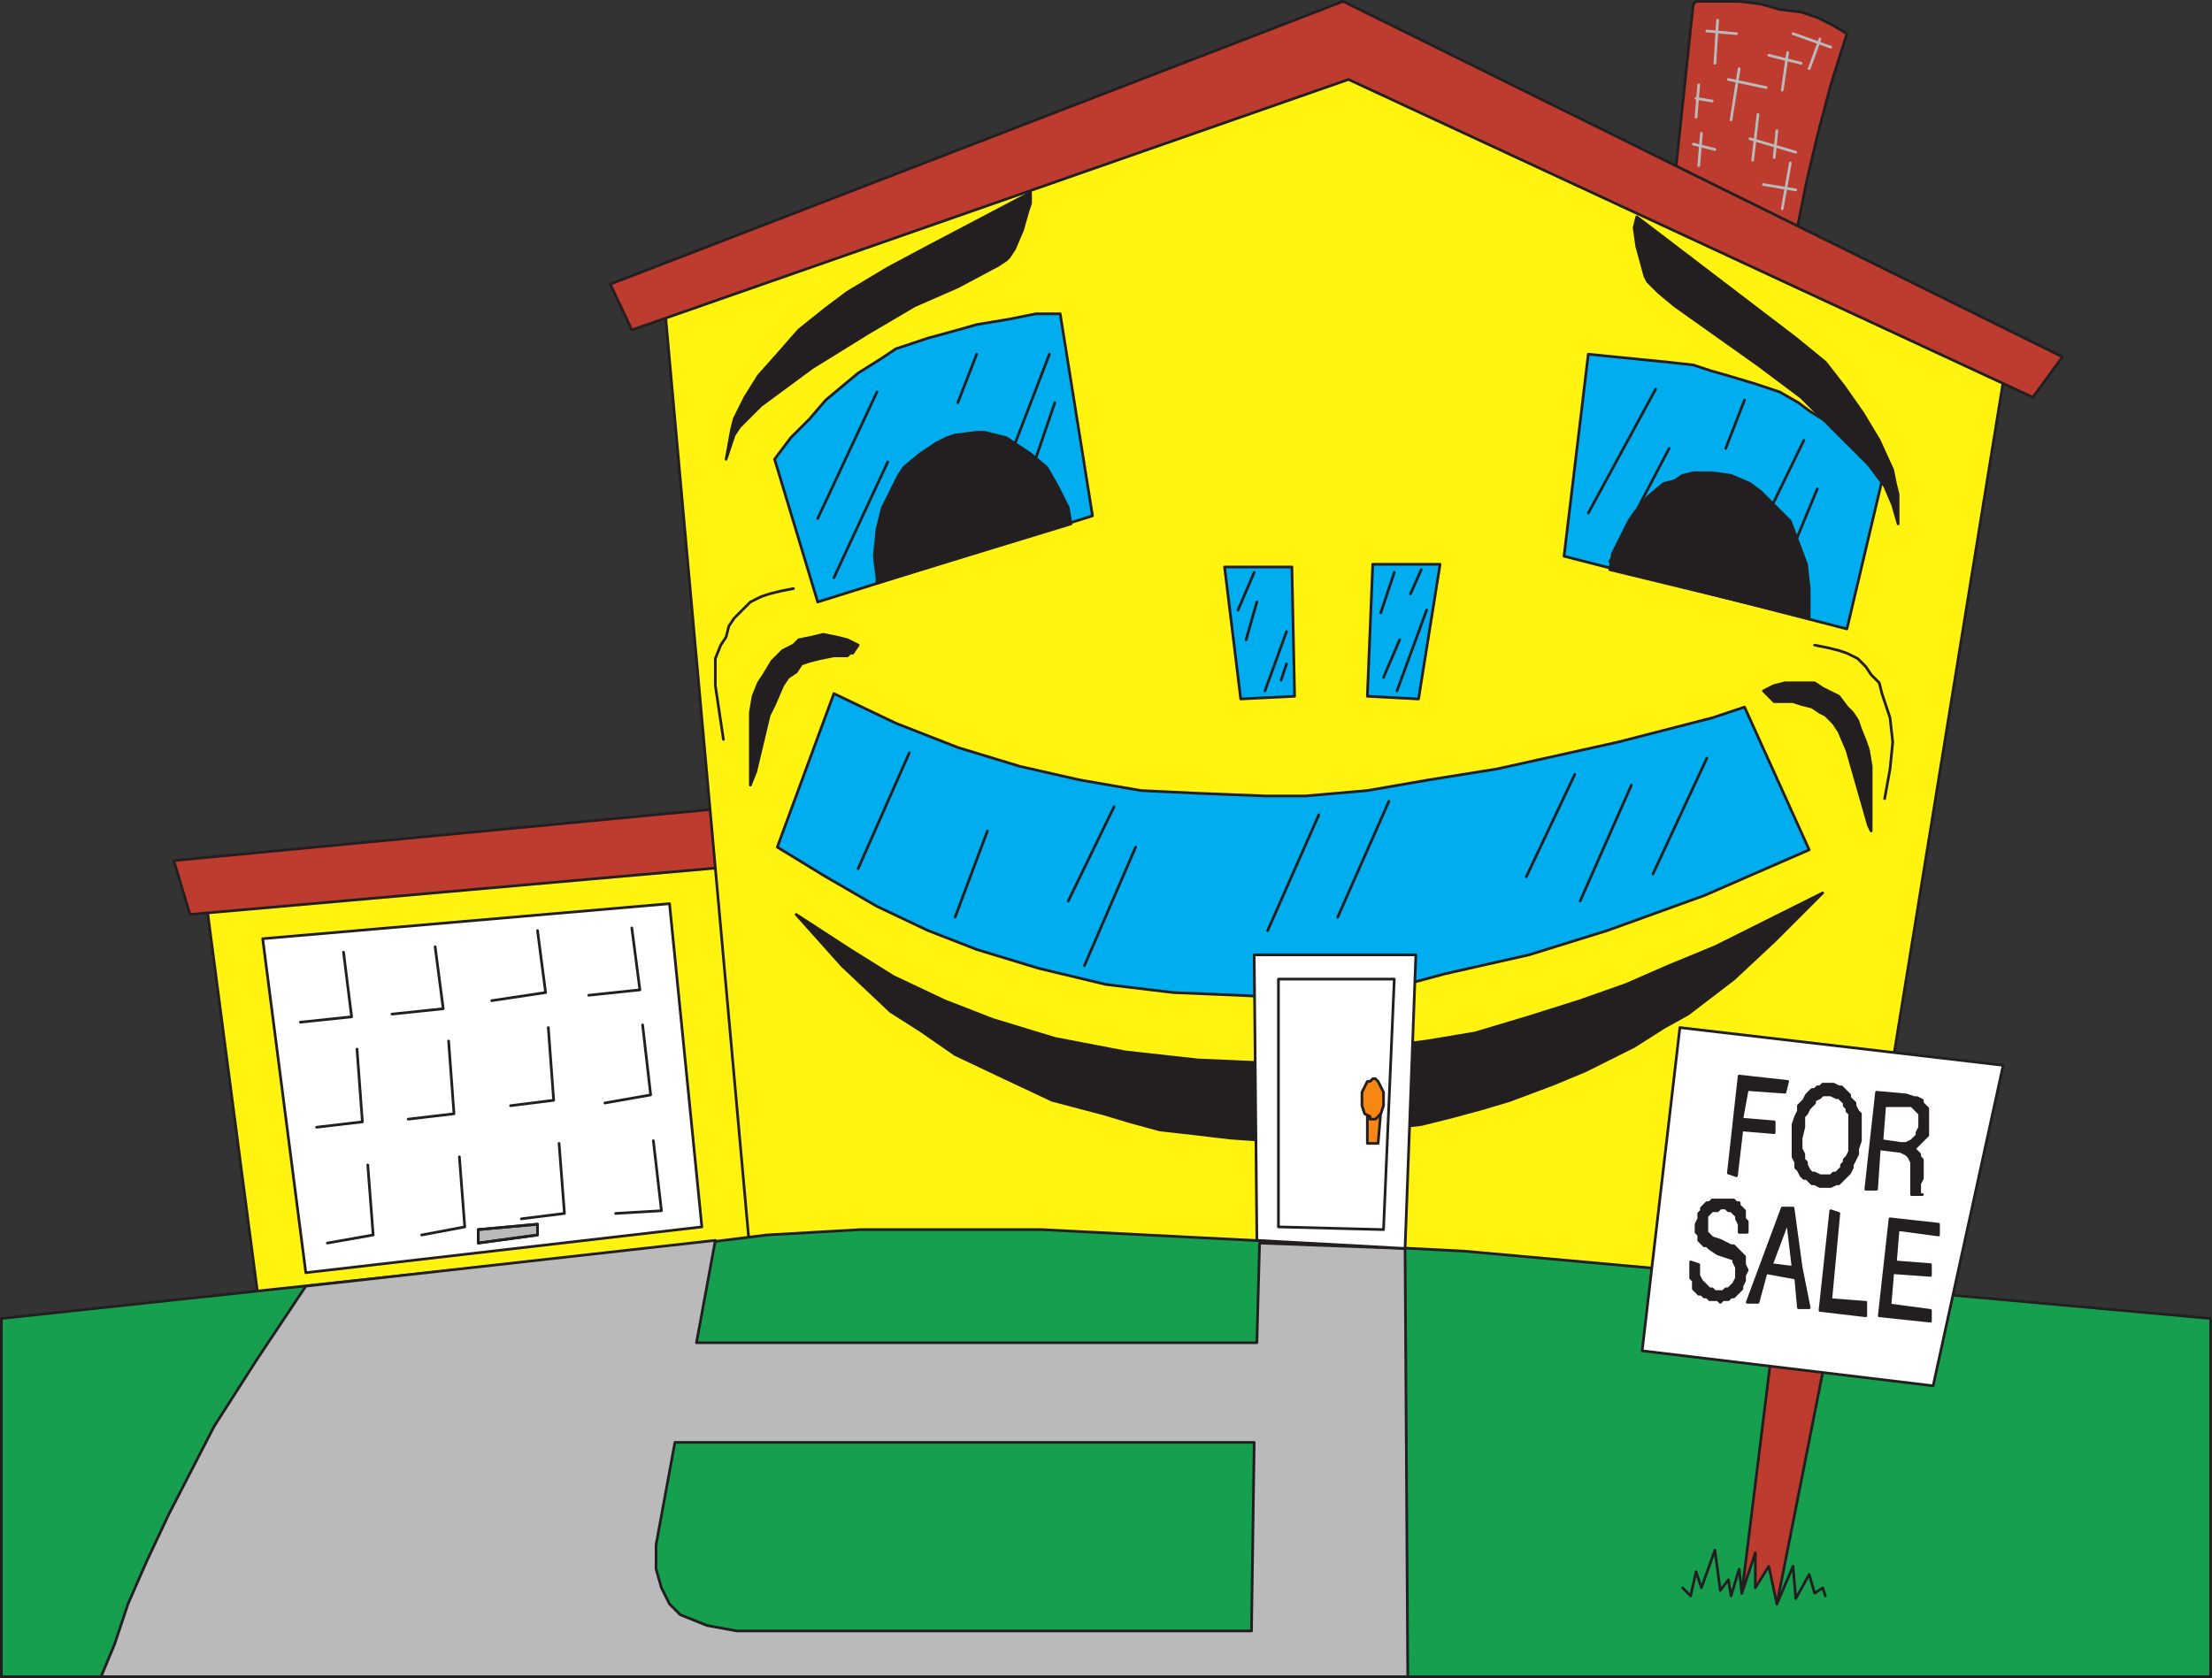 <svg xmlns="http://www.w3.org/2000/svg" width="615.75" height="467.25"><rect width="100%" height="100%" fill="#333333" stroke="none"/><path fill="#fff30f" fill-rule="evenodd" d="m57.375 250.875 148.5-12.75 10.5 121.5-143.25 11.25-15.75-120"/><path fill="none" stroke="#231f20" stroke-linecap="round" stroke-linejoin="round" stroke-miterlimit="10" stroke-width=".75" d="m57.375 250.875 148.5-12.75 10.5 121.5-143.25 11.25zm0 0"/><path fill="#be3b2f" fill-rule="evenodd" d="m48.375 239.625 157.5-15v16.5l-153 13.5-4.5-15"/><path fill="none" stroke="#231f20" stroke-linecap="round" stroke-linejoin="round" stroke-miterlimit="10" stroke-width=".75" d="m48.375 239.625 157.5-15v16.5l-153 13.5zm0 0"/><path fill="#fff" fill-rule="evenodd" d="m85.125 354.375-12-93 113.25-9.75 9 90-110.25 12.75"/><path fill="none" stroke="#231f20" stroke-linecap="round" stroke-linejoin="round" stroke-miterlimit="10" stroke-width=".75" d="m85.125 354.375-12-93 113.25-9.75 9 90zm0 0"/><path fill="none" stroke="#231f20" stroke-linecap="round" stroke-linejoin="round" stroke-miterlimit="10" stroke-width=".75" d="m95.625 265.125 2.25 18-14.25 1.5m37.5-21 2.25 17.25-14.25 1.5m40.5-23.25 2.25 17.25-15 2.25m39-20.25 2.25 17.25-14.25 1.5m-64.5 15 1.5 20.25-12.75 1.5m36.75-24 1.5 20.25-12.75 1.5m39-25.5 1.5 20.25-12 1.5m36.75-22.5 2.25 19.5-12.75 2.25m-66 17.25 1.5 19.5-12.75 2.25m36.75-24 1.5 19.5-12 2.25m38.25-25.5 1.5 19.5-12 1.5m36.75-21.75 2.25 19.5-12.75.75"/><path fill="#bbbaba" fill-rule="evenodd" d="M133.125 342.375v3.75l16.5-2.25v-3l-16.5 1.5"/><path fill="none" stroke="#231f20" stroke-linecap="round" stroke-linejoin="round" stroke-miterlimit="10" stroke-width=".75" d="M133.125 342.375v3.75l16.5-2.25v-3zm0 0"/><path fill="none" stroke="#231f20" stroke-linecap="round" stroke-linejoin="round" stroke-miterlimit="10" stroke-width=".75" d="M133.125 342.375v3.75l16.5-2.25v-3zm0 0"/><path fill="#be3b2f" fill-rule="evenodd" d="M472.125.375h12l6 .75 5.25 1.5 6 .75 4.5 1.5 4.5 2.25 3.75 2.25-4.5 14.25-3.75 14.25-3 12.75-3 15-33.75-15 4.5-42.75.75-6.75.75-.75"/><path fill="none" stroke="#231f20" stroke-linecap="round" stroke-linejoin="round" stroke-miterlimit="10" stroke-width=".75" d="M472.125.375h12l6 .75 5.25 1.5 6 .75 4.5 1.5 4.5 2.25 3.75 2.25-4.5 14.25-3.75 14.25-3 12.75-3 15-33.75-15 4.5-42.75.75-6.75zm0 0"/><path fill="none" stroke="#bbbaba" stroke-linecap="round" stroke-linejoin="round" stroke-miterlimit="10" stroke-width=".75" d="m478.125 5.625-.75 12m6.75 1.5-2.25 14.25m16.5 12-2.25 12.75m10.5-47.25-3 8.25m-6-4.5-1.5 10.5m-22.5 12-.75 9m16.5-14.25-1.5 12.75m-12.75-36 8.25.75m-2.25 12.75 10.5 2.25m-20.25 15.75 6 1.5m13.5 9.75 9 1.5m-12.75-14.25 12.75 3.75m-5.25-6-.75 7.5m-1.5-28.5 9 2.25m-2.25-8.25 10.5 3.75m-37.5 14.25 4.5.75m-3.75-4.5-.75 9"/><path fill="#fff30f" fill-rule="evenodd" d="m184.875 83.625 190.5-64.5 183 82.5-32.25 198.75-3 73.5-313.5-15.75-24.75-274.5"/><path fill="none" stroke="#231f20" stroke-linecap="round" stroke-linejoin="round" stroke-miterlimit="10" stroke-width=".75" d="m184.875 83.625 190.5-64.5 183 82.5-32.25 198.75-3 73.5-313.5-15.75zm0 0"/><path fill="#be3b2f" fill-rule="evenodd" d="m169.875 79.125 6 12.75 199.5-69.75 190.5 88.5 8.25-11.25-200.25-99-204 78.75"/><path fill="none" stroke="#231f20" stroke-linecap="round" stroke-linejoin="round" stroke-miterlimit="10" stroke-width=".75" d="m169.875 79.125 6 12.75 199.5-69.75 190.5 88.5 8.25-11.25-200.25-99zm0 0"/><path fill="#231f20" fill-rule="evenodd" d="m238.875 179.625-3-1.5-3-.75-3.75-.75-3 .75-3.75.75-1.5 1.5-3 1.5-3 3-2.25 3.75-1.5 2.25-1.5 3.75-.75 4.5v20.25l1.5-3.75 3.75-15.75 1.5-3 2.25-5.25 1.5-2.25 2.25-1.5 1.5-2.25 2.25-.75 3-.75 3.75-.75h3.75l.75-.75h.75l1.5-2.25"/><path fill="none" stroke="#231f20" stroke-linecap="round" stroke-linejoin="round" stroke-miterlimit="10" stroke-width=".75" d="m238.875 179.625-3-1.5-3-.75-3.75-.75-3 .75-3.75.75-1.5 1.5-3 1.5-3 3-2.25 3.75-1.5 2.25-1.5 3.75-.75 4.5v20.25l1.5-3.75 3.75-15.75 1.5-3 2.25-5.25 1.5-2.25 2.25-1.5 1.5-2.25 2.25-.75 3-.75 3.75-.75h3.75l.75-.75h.75zm0 0"/><path fill="#231f20" fill-rule="evenodd" d="m490.875 192.375 3-1.5 3-.75h8.25l2.25 1.5 4.5 2.25 2.25 3 1.5 1.5 1.5 2.25.75 2.25 1.5 3.75.75 2.25.75 4.5v18l-.75-1.5-6-21-2.25-5.25-1.5-2.25-2.25-2.25-1.5-.75-2.25-1.5-3-.75-2.25-.75h-5.25l-3-3"/><path fill="none" stroke="#231f20" stroke-linecap="round" stroke-linejoin="round" stroke-miterlimit="10" stroke-width=".75" d="m490.875 192.375 3-1.5 3-.75h8.25l2.25 1.5 4.5 2.25 2.25 3 1.5 1.5 1.5 2.25.75 2.25 1.5 3.75.75 2.25.75 4.5v18l-.75-1.5-6-21-2.25-5.25-1.5-2.25-2.25-2.25-1.5-.75-2.25-1.5-3-.75-2.25-.75h-5.25zm-270-28.5-3.75.75-3 .75-2.25.75-3 1.5-4.5 4.5-1.5 2.25-.75 3-1.5 2.25-1.5 3.75v7.5l2.25 15"/><path fill="none" stroke="#231f20" stroke-linecap="round" stroke-linejoin="round" stroke-miterlimit="10" stroke-width=".75" d="m505.125 179.625 3.75.75 3 .75 2.25.75 3 1.5 2.25 2.25 1.5 2.25 2.25 2.25.75 3 2.25 6.75.75 6.75-.75 7.5-1.5 8.25"/><path fill="#231f20" fill-rule="evenodd" d="m221.625 254.625 15 9.75 12 7.5 14.25 6.75 13.5 5.25 17.25 5.25 19.5 3.75 20.25 2.25 17.25.75 46.5-6 13.5-2.25 15-4.5 14.25-4.5 12.75-4.5 12-5.25 12.75-5.25 30-15-13.5 13.5-11.25 10.5-12.75 9.75-6.75 3.75-8.25 5.25-13.5 6.75-9 3.75-12 4.5-7.5 2.25-8.25 2.25-9 2.25-6.75.75-24 3-12 .75-10.5-.75-12.75-1.5-6.75-.75-8.25-2.25-7.5-2.25-14.25-3.75-12.75-6-14.25-6.75-9.75-6.75-8.25-5.25-13.5-12.75-12.75-14.25"/><path fill="none" stroke="#231f20" stroke-linecap="round" stroke-linejoin="round" stroke-miterlimit="10" stroke-width=".75" d="m221.625 254.625 15 9.75 12 7.5 14.25 6.75 13.5 5.25 17.25 5.25 19.5 3.75 20.25 2.25 17.25.75 46.5-6 13.5-2.25 15-4.5 14.25-4.5 12.75-4.5 12-5.25 12.75-5.25 30-15-13.5 13.5-11.25 10.5-12.75 9.75-6.75 3.75-8.25 5.25-13.5 6.75-9 3.75-12 4.5-7.5 2.25-8.25 2.25-9 2.25-6.75.75-24 3-12 .75-10.5-.75-12.75-1.5-6.75-.75-8.25-2.25-7.5-2.25-14.25-3.75-12.75-6-14.25-6.75-9.75-6.75-8.25-5.25-13.5-12.75zm0 0"/><path fill="#179f50" fill-rule="evenodd" d="m.375 367.125 189-20.25 24-3 26.25-1.5h50.25l117.75 6 207.75 18.75v99.75h-615v-99.75"/><path fill="none" stroke="#231f20" stroke-linecap="round" stroke-linejoin="round" stroke-miterlimit="10" stroke-width=".75" d="m.375 367.125 189-20.25 24-3 26.25-1.5h50.25l117.75 6 207.75 18.75v99.75h-615zm0 0"/><path fill="#bbbaba" fill-rule="evenodd" d="m85.125 358.125 114-12.75-5.25 28.5h156l.75-27.75 40.5 1.5.75 119.25H28.125l3.75-9 3.75-11.25 5.25-12 6-12.75 12.75-24.75 12-18.75 13.5-20.25"/><path fill="none" stroke="#231f20" stroke-linecap="round" stroke-linejoin="round" stroke-miterlimit="10" stroke-width=".75" d="m85.125 358.125 114-12.75-5.25 28.5h156l.75-27.75 40.5 1.5.75 119.25H28.125l3.75-9 3.75-11.25 5.25-12 6-12.75 12.75-24.75 12-18.75zm0 0"/><path fill="#179f50" fill-rule="evenodd" d="M187.875 401.625h161.25l-.75 52.5h-143.25l-8.25-1.5-7.5-3-3-3-2.25-4.5-1.5-5.25v-6.75l5.25-28.5"/><path fill="none" stroke="#231f20" stroke-linecap="round" stroke-linejoin="round" stroke-miterlimit="10" stroke-width=".75" d="M187.875 401.625h161.25l-.75 52.5h-143.25l-8.25-1.5-7.5-3-3-3-2.25-4.5-1.5-5.25v-6.75zm0 0"/><path fill="#be3b2f" fill-rule="evenodd" d="m484.875 443.625 8.25-66.75 15 1.5-13.5 68.25-2.25-10.5-3.75 6v-9.75l-3.75 11.25"/><path fill="none" stroke="#231f20" stroke-linecap="round" stroke-linejoin="round" stroke-miterlimit="10" stroke-width=".75" d="m484.875 443.625 8.25-66.75 15 1.5-13.5 68.25-2.25-10.5-3.75 6v-9.75zm0 0"/><path fill="#fff" fill-rule="evenodd" d="m467.625 286.125-10.5 90 81 9.75 19.5-89.25-90-10.5"/><path fill="none" stroke="#231f20" stroke-linecap="round" stroke-linejoin="round" stroke-miterlimit="10" stroke-width=".75" d="m467.625 286.125-10.5 90 81 9.75 19.5-89.25zm.75 156 2.25 2.25 1.5-6.75 1.5 4.5 3.75-10.5 1.5 11.25 2.25-3 .75 4.5 2.25-7.5.75 6.75m9.75 3 4.5-10.5.75 9 3.75-6.75 1.5 5.25 2.25-1.5.75 2.25"/><path fill="#231f20" fill-rule="evenodd" d="m470.625 351.375 2.25.75v3l.75 1.5 2.25 2.25h.75l.75.75h2.25l.75-.75h.75l1.5-1.5.75-1.5v-3l-.75-1.5v-.75l-4.5-1.5-2.25-1.5-.75-.75h-.75l-1.5-1.5v-1.5l-.75-.75v-2.25l.75-1.5v-1.5l.75-.75v-.75l1.5-1.5h.75l.75-.75h6l.75.75h.75v.75l1.5 1.5v2.25l.75.75v3h-2.25v-2.25l-.75-1.5v-.75l-1.5-1.5h-.75l-.75-.75h-1.5l-.75.75h-1.5l-1.5 1.5v4.5l1.5 1.5 2.25.75 3 1.5h.75l3 3v2.25l.75 1.5-.75 1.5v1.5l-.75 1.5v.75l-2.25 2.25h-.75l-.75.75h-1.5l-.75.75-.75-.75h-2.25l-.75-.75h-.75l-.75-.75h-.75l-1.5-1.5v-2.25l-.75-.75v-4.5"/><path fill="none" stroke="#231f20" stroke-linecap="round" stroke-linejoin="round" stroke-miterlimit="10" stroke-width=".75" d="m470.625 351.375 2.25.75v3l.75 1.5 2.25 2.25h.75l.75.75h2.25l.75-.75h.75l1.5-1.5.75-1.5v-3l-.75-1.5v-.75l-4.5-1.5-2.25-1.5-.75-.75h-.75l-1.5-1.5v-1.5l-.75-.75v-2.25l.75-1.5v-1.5l.75-.75v-.75l1.5-1.5h.75l.75-.75h6l.75.75h.75v.75l1.5 1.5v2.25l.75.75v3h-2.25v-2.25l-.75-1.5v-.75l-1.5-1.5h-.75l-.75-.75h-1.5l-.75.75h-1.5l-1.5 1.5v4.5l1.5 1.5 2.25.75 3 1.5h.75l3 3v2.25l.75 1.5-.75 1.5v1.5l-.75 1.5v.75l-2.25 2.25h-.75l-.75.75h-1.5l-.75.75-.75-.75h-2.25l-.75-.75h-.75l-.75-.75h-.75l-1.5-1.5v-2.25l-.75-.75zm0 0"/><path fill="#231f20" fill-rule="evenodd" d="m486.375 362.625 9.75-26.25h3l2.25 16.5h-2.25l-1.5-12.75-4.5 12 6 .75h2.25l2.25 11.25h-3l-.75-8.25-8.25-1.5-2.25 8.25h-3"/><path fill="none" stroke="#231f20" stroke-linecap="round" stroke-linejoin="round" stroke-miterlimit="10" stroke-width=".75" d="m486.375 362.625 9.75-26.25h3l2.25 16.5h-2.25l-1.5-12.75-4.5 12 6 .75h2.25l2.25 11.25h-3l-.75-8.25-8.25-1.5-2.25 8.25zm0 0"/><path fill="#231f20" fill-rule="evenodd" d="m506.625 364.875 3-27.75 2.25.75-2.25 24 9.75.75v3.75l-12.75-1.5"/><path fill="none" stroke="#231f20" stroke-linecap="round" stroke-linejoin="round" stroke-miterlimit="10" stroke-width=".75" d="m506.625 364.875 3-27.75 2.25.75-2.25 24 9.75.75v3.75zm0 0"/><path fill="#231f20" fill-rule="evenodd" d="m523.125 366.375 3-27 13.5 1.5v3l-11.25-1.5-.75 9 9.75.75v3l-10.5-.75-.75 9 11.25 1.5v3l-14.25-1.5"/><path fill="none" stroke="#231f20" stroke-linecap="round" stroke-linejoin="round" stroke-miterlimit="10" stroke-width=".75" d="m523.125 366.375 3-27 13.5 1.5v3l-11.25-1.5-.75 9 9.75.75v3l-10.5-.75-.75 9 11.25 1.5v3zm0 0"/><path fill="#231f20" fill-rule="evenodd" d="m481.125 326.625 3-27 13.5 1.5-.75 3-10.5-.75-1.5 8.25 9 .75v3l-9-.75-1.5 12.75-2.25-.75"/><path fill="none" stroke="#231f20" stroke-linecap="round" stroke-linejoin="round" stroke-miterlimit="10" stroke-width=".75" d="m481.125 326.625 3-27 13.5 1.5-.75 3-10.5-.75-1.5 8.25 9 .75v3l-9-.75-1.5 12.75zm0 0"/><path fill="#231f20" fill-rule="evenodd" d="m514.125 327.375-3.75-.75h.75l1.5-1.5v-.75l.75-.75v-.75l.75-.75.75-1.5v-10.5l-.75-.75v-.75l-.75-.75v-.75l-1.5-1.5h-.75l-1.5-.75h-2.25l-.75.75-1.5.75v.75l-1.5 1.5-.75 1.5-.75.75v3l-.75 3v3l.75 1.5v1.5l.75.75v.75l.75 1.5.75.75h.75l1.5.75h3l.75-.75 3.75.75-2.25 2.25h-.75l-1.5.75h-3l-1.5-.75h-.75l-1.5-1.5h-.75l-.75-.75-.75-1.5-.75-.75v-1.5l-.75-1.5v-9l.75-2.25.75-1.5v-1.5l1.5-1.5.75-1.5 1.5-1.5h.75l.75-.75h.75l.75-.75h3l1.5.75h.75l2.25 2.25v.75l1.5 1.5v.75l.75 1.5.75.75v7.5l-.75 2.25v1.5l-1.5 3v.75l-.75 1.5-.75.75"/><path fill="none" stroke="#231f20" stroke-linecap="round" stroke-linejoin="round" stroke-miterlimit="10" stroke-width=".75" d="m514.125 327.375-3.75-.75h.75l1.5-1.5v-.75l.75-.75v-.75l.75-.75.75-1.5v-10.5l-.75-.75v-.75l-.75-.75v-.75l-1.5-1.5h-.75l-1.5-.75h-2.25l-.75.75-1.5.75v.75l-1.5 1.5-.75 1.5-.75.75v3l-.75 3v3l.75 1.5v1.5l.75.75v.75l.75 1.5.75.75h.75l1.5.75h3l.75-.75 3.75.75-2.25 2.25h-.75l-1.5.75h-3l-1.5-.75h-.75l-1.5-1.5h-.75l-.75-.75-.75-1.5-.75-.75v-1.5l-.75-1.5v-9l.75-2.25.75-1.5v-1.5l1.5-1.5.75-1.5 1.5-1.5h.75l.75-.75h.75l.75-.75h3l1.5.75h.75l2.25 2.25v.75l1.5 1.5v.75l.75 1.5.75.75v7.5l-.75 2.25v1.5l-1.5 3v.75l-.75 1.5zm0 0"/><path fill="#231f20" fill-rule="evenodd" d="m519.375 331.125 3-27 8.25.75 2.25.75h.75l1.5.75v.75l1.5 1.5v7.5l-1.5 1.5h-3l1.5-1.5v-.75l.75-1.5v-3.75l-2.25-2.25h-7.5l-.75 9.75 5.25.75h1.5l1.5-.75h3l-2.25 2.25 1.5 1.5v.75l.75.75v5.25l-.75 1.5v3h.75-3v-9l-.75-1.5-.75-.75-1.5-.75-6-.75-.75 11.25h-3"/><path fill="none" stroke="#231f20" stroke-linecap="round" stroke-linejoin="round" stroke-miterlimit="10" stroke-width=".75" d="m519.375 331.125 3-27 8.25.75 2.25.75h.75l1.5.75v.75l1.5 1.5v7.5l-1.5 1.5h-3l1.5-1.5v-.75l.75-1.5v-3.75l-2.25-2.25h-7.5l-.75 9.75 5.25.75h1.5l1.5-.75h3l-2.25 2.25 1.5 1.5v.75l.75.75v5.25l-.75 1.5v3h.75-3v-9l-.75-1.5-.75-.75-1.5-.75-6-.75-.75 11.25zm0 0"/><path fill="#00adef" fill-rule="evenodd" d="m215.625 127.875 4.5-6 5.25-5.25 4.5-5.25 9-7.5 6-3.75 4.5-3 9-3 8.25-2.25 5.25-1.5 9-1.5 7.5-1.5h6.75l9 56.25-76.5 24-12-39.75"/><path fill="none" stroke="#231f20" stroke-linecap="round" stroke-linejoin="round" stroke-miterlimit="10" stroke-width=".75" d="m215.625 127.875 4.5-6 5.25-5.25 4.5-5.25 9-7.5 6-3.75 4.5-3 9-3 8.25-2.25 5.25-1.5 9-1.5 7.5-1.5h6.75l9 56.25-76.5 24zm0 0"/><path fill="#231f20" fill-rule="evenodd" d="M271.875 120.375h2.25l6 1.5 6.75 4.5 4.5 3.75 3 5.25 3 6 .75 4.5-54 16.5v-1.5l-.75-6 .75-7.5 1.5-6 4.5-9 1.5-2.25 4.5-3.75 4.5-3 3-1.5 2.25-.75 6-.75"/><path fill="none" stroke="#231f20" stroke-linecap="round" stroke-linejoin="round" stroke-miterlimit="10" stroke-width=".75" d="M271.875 120.375h2.25l6 1.5 6.75 4.5 4.5 3.75 3 5.25 3 6 .75 4.5-54 16.5v-1.5l-.75-6 .75-7.5 1.5-6 4.5-9 1.5-2.25 4.5-3.75 4.5-3 3-1.5 2.25-.75zm-27.75-11.25-16.5 35.25m66-32.25-10.5 30.75m9-44.25-11.25 29.25m-48.75 33 15-32.25m24.75-30-5.25 13.5"/><path fill="#231f20" fill-rule="evenodd" d="m286.875 53.625-28.5 15-11.25 6-11.25 6.75-6 4.5-7.5 6-5.25 6-6 6.75-3.75 6-3 6-.75 3-1.5 8.25 2.25-6.75 1.5-2.25 6-6 14.25-10.5 15.75-9.75 12.75-7.5 12-5.25 11.25-6 2.25-1.5.75-.75 1.5-2.25 2.25-5.25 1.5-5.25.75-2.25v-3"/><path fill="none" stroke="#231f20" stroke-linecap="round" stroke-linejoin="round" stroke-miterlimit="10" stroke-width=".75" d="m286.875 53.625-28.5 15-11.25 6-11.25 6.75-6 4.5-7.5 6-5.25 6-6 6.75-3.75 6-3 6-.75 3-1.5 8.25 2.25-6.75 1.5-2.25 6-6 14.25-10.5 15.75-9.75 12.75-7.5 12-5.25 11.25-6 2.25-1.5.75-.75 1.5-2.25 2.25-5.25 1.5-5.25.75-2.25zm0 0"/><path fill="#00adef" fill-rule="evenodd" d="M523.875 133.875v-3l-9.75-8.25-4.5-4.5-6-3.75-3-2.25-5.25-3-6.75-2.25-7.5-2.25-5.25-1.5-4.5-1.5-6.75-.75-22.5-2.25-6.75 56.25 78.75 20.25 9.75-41.25"/><path fill="none" stroke="#231f20" stroke-linecap="round" stroke-linejoin="round" stroke-miterlimit="10" stroke-width=".75" d="M523.875 133.875v-3l-9.75-8.25-4.5-4.5-6-3.75-3-2.25-5.25-3-6.75-2.25-7.5-2.25-5.25-1.5-4.5-1.5-6.75-.75-22.5-2.25-6.75 56.25 78.75 20.25zm0 0"/><path fill="#231f20" fill-rule="evenodd" d="M473.625 131.625h-2.25l-3 .75-2.25 1.5-3 .75-4.5 3.75-3.75 4.5-1.5 2.25-4.5 9-.75 4.5 55.5 13.5v-8.25l-.75-6.75-4.5-12-8.25-8.25-3-2.25-5.25-2.25-5.25-.75h-3"/><path fill="none" stroke="#231f20" stroke-linecap="round" stroke-linejoin="round" stroke-miterlimit="10" stroke-width=".75" d="M473.625 131.625h-2.25l-3 .75-2.25 1.5-3 .75-4.5 3.75-3.75 4.5-1.5 2.25-4.5 9-.75 4.5 55.5 13.5v-8.25l-.75-6.75-4.5-12-8.25-8.25-3-2.25-5.25-2.25-5.25-.75zm-12.75-23.25-18.75 34.5m63.75-6.75-12.75 30.75m9-44.25-13.5 27.75m-40.5 6 16.5-31.5m21-13.5-5.25 13.5"/><path fill="#231f20" fill-rule="evenodd" d="m455.625 60.375 44.25 33.75 8.25 6.75 5.25 6.75 5.25 7.5 4.5 7.5 3.75 8.25.75 3.75.75 3v8.25l-1.5-5.25-2.25-5.25-4.5-6-18.75-18.75-12-9-23.25-16.5-4.5-3.75-3-3-.75-1.5-2.25-8.25-.75-5.25.75-3"/><path fill="none" stroke="#231f20" stroke-linecap="round" stroke-linejoin="round" stroke-miterlimit="10" stroke-width=".75" d="m455.625 60.375 44.25 33.75 8.25 6.75 5.25 6.75 5.25 7.5 4.5 7.5 3.75 8.25.75 3.75.75 3v8.25l-1.5-5.25-2.25-5.25-4.5-6-18.75-18.75-12-9-23.25-16.5-4.5-3.75-3-3-.75-1.5-2.25-8.25-.75-5.25zm0 0"/><path fill="#00adef" fill-rule="evenodd" d="m345.375 194.625-4.5-36.75h18.75l.75 36-15 .75"/><path fill="none" stroke="#231f20" stroke-linecap="round" stroke-linejoin="round" stroke-miterlimit="10" stroke-width=".75" d="m345.375 194.625-4.5-36.75h18.75l.75 36zm0 0"/><path fill="#00adef" fill-rule="evenodd" d="M382.125 157.125h18.75l-6 37.5-14.25-.75 1.5-36.75"/><path fill="none" stroke="#231f20" stroke-linecap="round" stroke-linejoin="round" stroke-miterlimit="10" stroke-width=".75" d="M382.125 157.125h18.75l-6 37.5-14.25-.75zm-33 2.25-4.5 10.5m5.25-2.25-3 10.5m11.25-2.25-6 16.5m6-7.5-1.5 4.5m31.5-30-3.75 11.25m12.75-.75-8.25 22.5m.75-14.25-4.5 10.5m10.5-30-3 6.75"/><path fill="#00adef" fill-rule="evenodd" d="m232.125 193.125 17.25 8.25 17.25 6.75 17.25 5.25 16.5 3.75 17.25 3 15.75.75 18.75.75h11.25l17.25-1.5 17.25-3 18.75-3 33.75-7.5 26.25-6.75 9-3 18 39.75-29.25 12.75-27 9.75-21.75 6.75-23.25 5.25-11.25 3-10.5.75-21.75 3-14.25-.75-18-.75-18.75-2.25-18.75-4.5-17.25-5.25-13.5-5.25-14.25-6.75-14.25-8.25-13.5-8.25 15.75-42.75"/><path fill="none" stroke="#231f20" stroke-linecap="round" stroke-linejoin="round" stroke-miterlimit="10" stroke-width=".75" d="m232.125 193.125 17.25 8.25 17.25 6.75 17.25 5.25 16.5 3.75 17.25 3 15.75.75 18.75.75h11.25l17.25-1.5 17.25-3 18.75-3 33.75-7.5 26.25-6.75 9-3 18 39.75-29.25 12.75-27 9.75-21.75 6.75-23.25 5.25-11.25 3-10.5.75-21.75 3-14.25-.75-18-.75-18.75-2.25-18.75-4.5-17.25-5.25-13.5-5.25-14.25-6.75-14.25-8.25-13.5-8.25zm6.75 48.75 14.25-32.25m48.75 59.25 14.25-33m-50.25 19.5 9-24m22.5 19.5 12.75-26.25m129.75 26.25 14.25-32.25m6 24.75 15-32.25m-50.25 33 13.5-28.5m-85.5 43.5 14.25-32.25m5.25 28.5 14.25-32.25"/><path fill="#fff" fill-rule="evenodd" d="M349.125 265.875h45l-3 81.75-41.25-2.25-.75-79.5"/><path fill="none" stroke="#231f20" stroke-linecap="round" stroke-linejoin="round" stroke-miterlimit="10" stroke-width=".75" d="M349.125 265.875h45l-3 81.75-41.25-2.25zm0 0"/><path fill="#fff" fill-rule="evenodd" d="M355.875 272.625h32.25l-3 69.75-29.25-.75v-69"/><path fill="none" stroke="#231f20" stroke-linecap="round" stroke-linejoin="round" stroke-miterlimit="10" stroke-width=".75" d="M355.875 272.625h32.25l-3 69.75-29.25-.75zm0 0"/><path fill="#f68712" fill-rule="evenodd" d="M380.625 309.375h3.75l-.75 9h-3v-9"/><path fill="none" stroke="#231f20" stroke-linecap="round" stroke-linejoin="round" stroke-miterlimit="10" stroke-width=".75" d="M380.625 309.375h3.75l-.75 9h-3zm0 0"/><path fill="#f68712" fill-rule="evenodd" d="M382.125 300.375h.75l.75.75 1.5 3v3.75l-.75 2.25-1.5 1.5h-1.5v-.75l-1.5-.75-.75-2.25v-3.75l1.5-3h.75l.75-.75"/><path fill="none" stroke="#231f20" stroke-linecap="round" stroke-linejoin="round" stroke-miterlimit="10" stroke-width=".75" d="M382.125 300.375h.75l.75.75 1.5 3v3.75l-.75 2.25-1.5 1.5h-1.5v-.75l-1.5-.75-.75-2.25v-3.75l1.5-3h.75zm0 0"/></svg>
